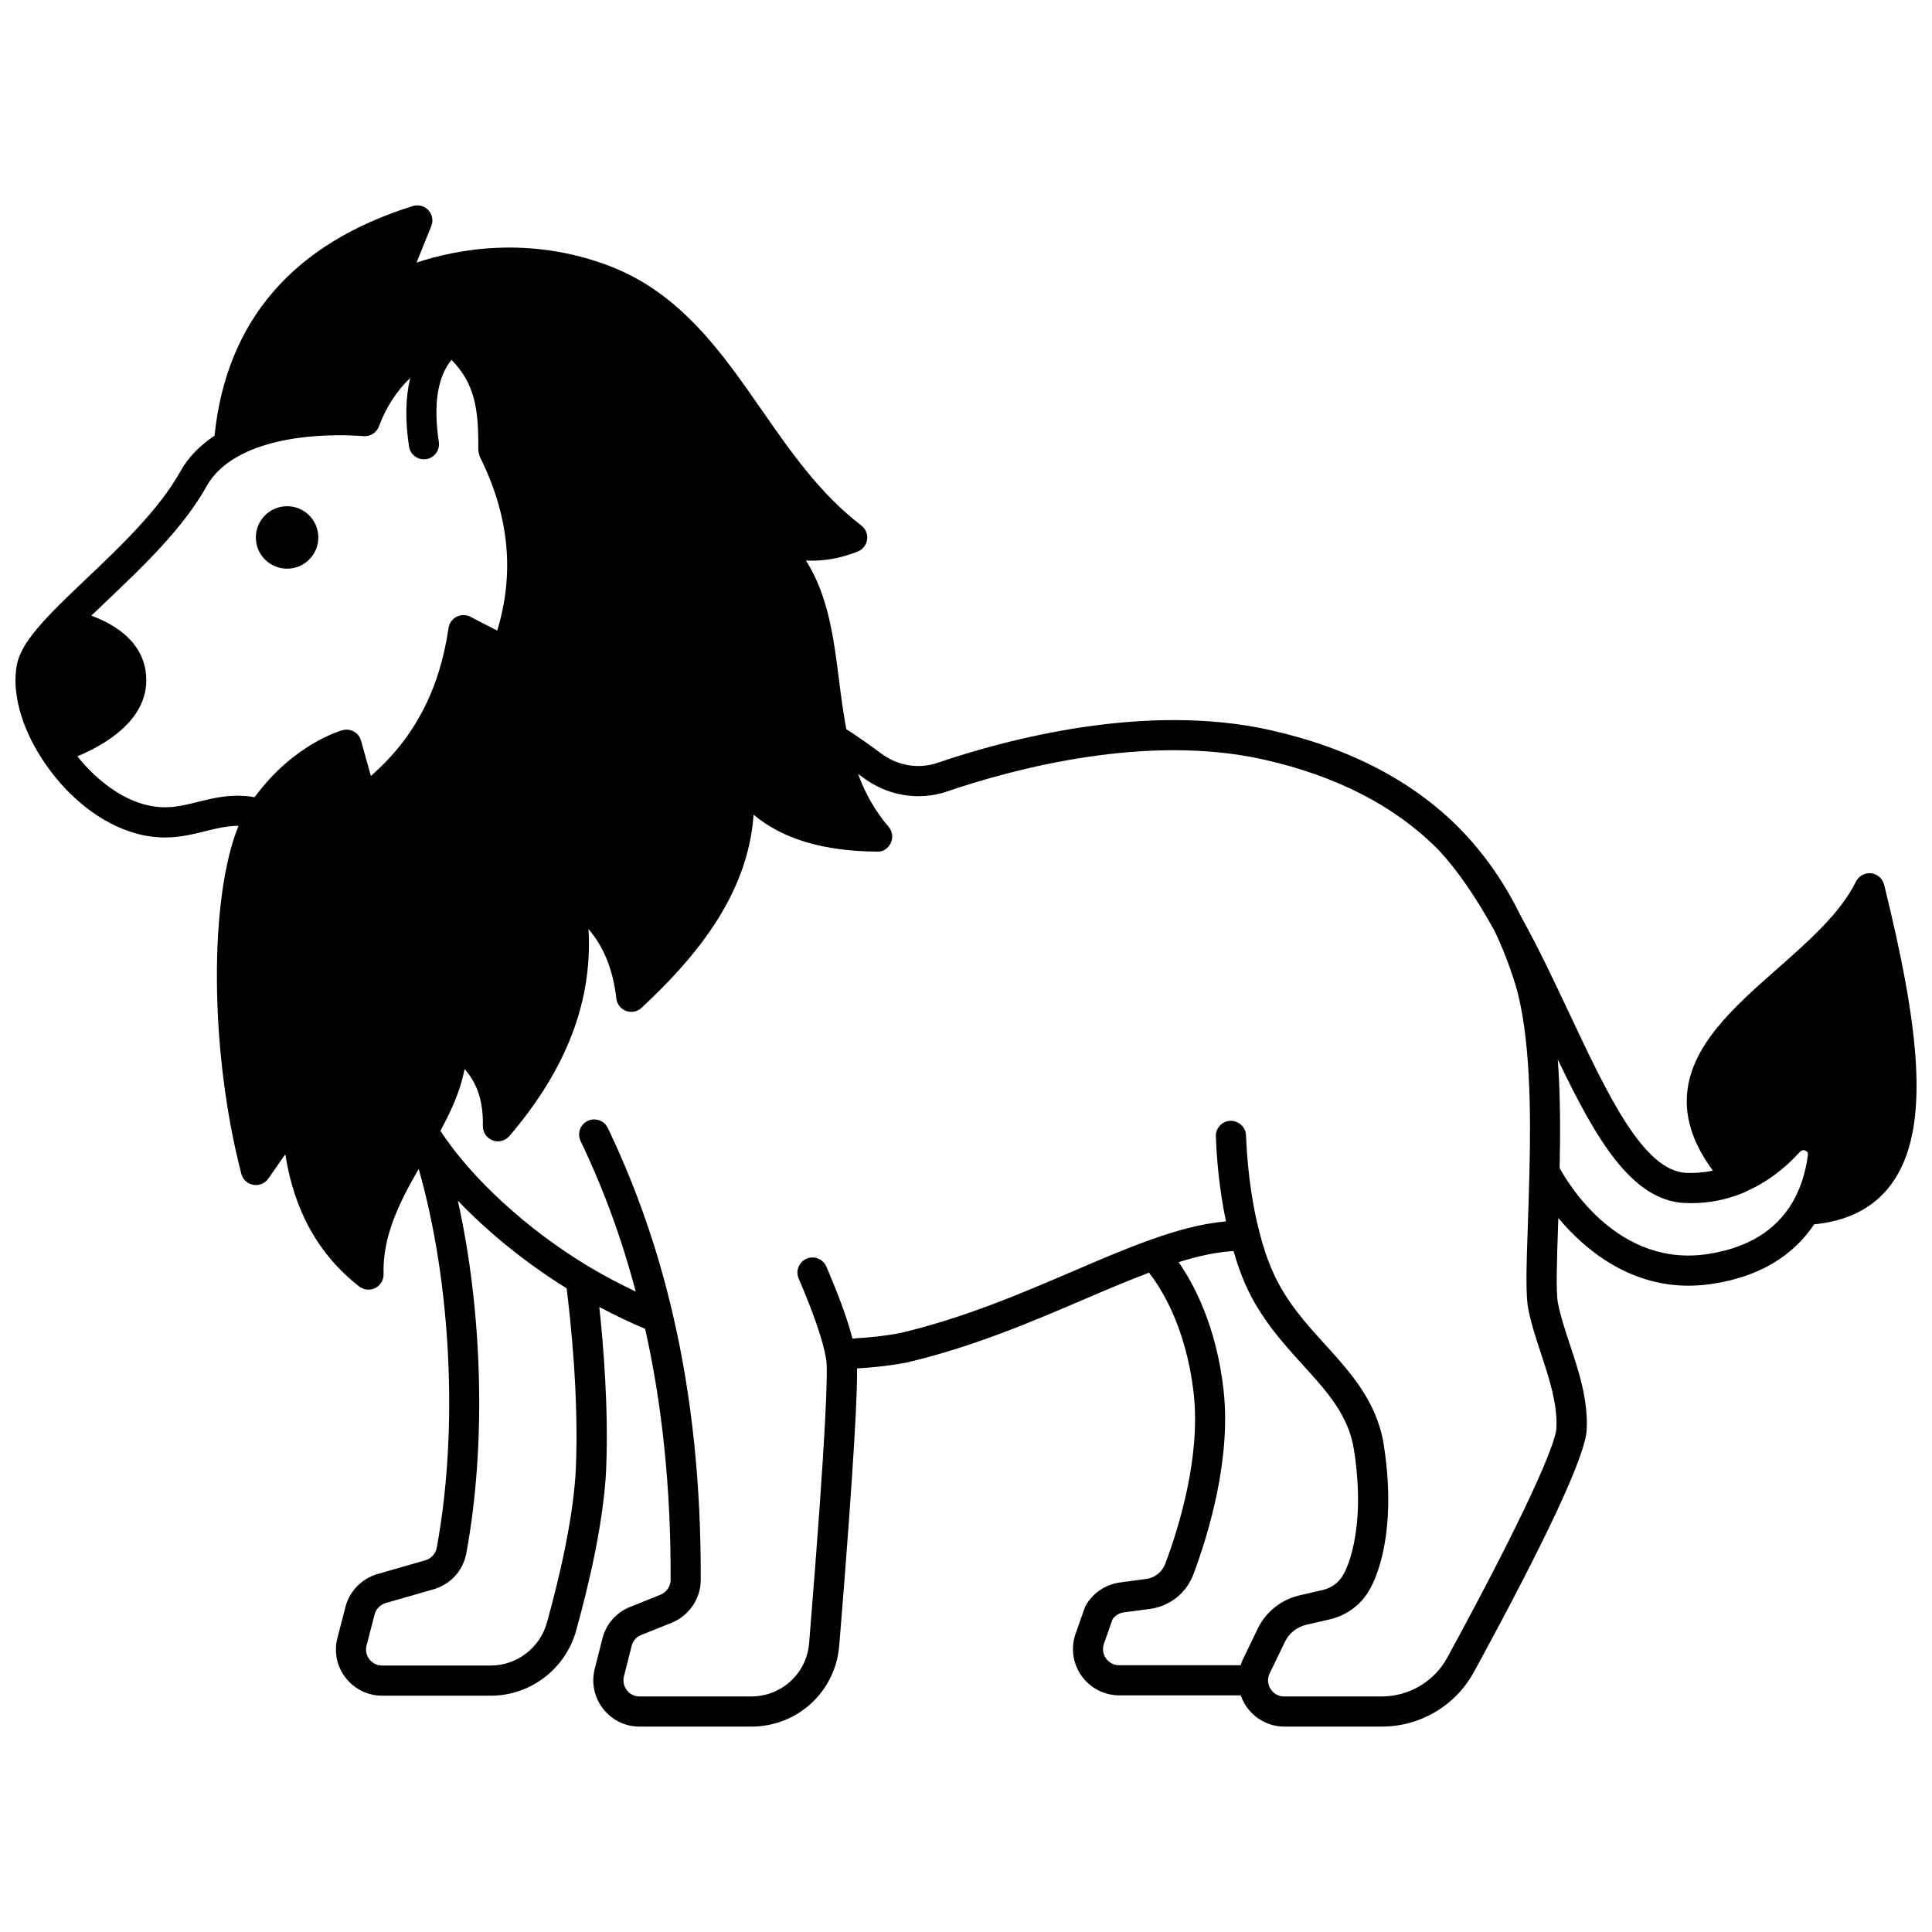 <?xml version="1.0" encoding="UTF-8"?>
<!-- Uploaded to: ICON Repo, www.iconrepo.com, Generator: ICON Repo Mixer Tools -->
<svg width="800px" height="800px" version="1.1" viewBox="144 144 512 512" xmlns="http://www.w3.org/2000/svg">
 <defs>
  <clipPath id="a">
   <path d="m148.09 198h503.81v404h-503.81z"/>
  </clipPath>
 </defs>
 <path d="m228.36 286.43c0 4.574-3.707 8.277-8.277 8.277-4.574 0-8.281-3.703-8.281-8.277 0-4.57 3.707-8.277 8.281-8.277 4.57 0 8.277 3.707 8.277 8.277"/>
 <g clip-path="url(#a)">
  <path d="m643.31 378.45c-0.402-1.633-1.785-2.84-3.453-3.019-1.672-0.176-3.277 0.707-4.019 2.215-4.074 8.316-12.613 15.84-20.871 23.117-11.406 10.051-23.191 20.438-23.922 33.781-0.355 6.5 1.938 12.98 6.894 19.688-2.309 0.48-4.668 0.703-7.07 0.598-11.328-0.527-20.801-20.648-30.832-41.953-4.066-8.637-8.27-17.566-12.93-25.953-0.023-0.043-0.047-0.09-0.07-0.133-0.008-0.016-0.016-0.027-0.023-0.039-4.195-8.641-9.547-16.355-15.918-22.922-0.004-0.004-0.012-0.004-0.016-0.012-0.008-0.012-0.02-0.023-0.027-0.031l-0.125-0.125c-12.5-12.715-29.488-21.543-50.5-26.223-32.852-7.289-69.289 2.356-88.086 8.754-4.992 1.688-10.57 0.723-14.945-2.606-2.941-2.215-6.012-4.332-9.113-6.344-0.801-4.277-1.387-8.641-1.918-12.891-1.395-11.086-2.824-22.445-8.789-31.809 5.742 0.281 10.168-1 13.707-2.375 1.348-0.523 2.309-1.734 2.512-3.168 0.199-1.43-0.387-2.863-1.535-3.742-10.875-8.277-18.77-19.637-26.402-30.621-10.562-15.195-21.484-30.91-40.254-38.113-21.316-8.148-40.43-4.5-51.215-0.938l3.91-9.664c0.582-1.43 0.285-3.07-0.766-4.211-1.051-1.137-2.668-1.57-4.129-1.109-31.754 9.918-49.406 30.406-52.555 60.863-3.906 2.594-6.977 5.746-9.047 9.465-5.66 10.148-15.902 19.883-24.945 28.469-3.363 3.195-6.539 6.211-9.27 9.055-5.703 5.914-8.434 10.047-9.133 13.812-1.297 7.047 1.02 15.914 6.348 24.324 0.027 0.047 0.062 0.094 0.094 0.137 0 0 0.004 0.004 0.004 0.004 5.957 9.391 14.406 16.508 23.211 19.539 3.539 1.227 6.699 1.668 9.582 1.668 4.043 0 7.547-0.871 10.793-1.684 3.008-0.75 5.75-1.418 8.719-1.391-7.773 19.059-7.738 59.426 0.742 92.199 0.391 1.512 1.629 2.656 3.164 2.93 1.547 0.281 3.09-0.363 3.988-1.645l4.516-6.457c2.297 14.945 8.855 26.699 19.582 35.039 0.715 0.555 1.582 0.84 2.457 0.84 0.621 0 1.238-0.145 1.812-0.434 1.379-0.703 2.231-2.141 2.184-3.688-0.309-10.121 4.297-19.172 9.305-27.875 8.598 30.059 10.586 69.199 4.766 100.48-0.305 1.539-1.484 2.816-3.019 3.246l-12.707 3.648c-4.152 1.23-7.391 4.57-8.453 8.715l-2.117 8.195c-0.961 3.695-0.172 7.547 2.164 10.562 2.34 3.023 5.875 4.758 9.707 4.758h28.793c10.449 0 19.73-7.055 22.57-17.164 3.305-11.859 7.367-28.941 7.981-42.977 0.656-15.785-0.715-32.602-1.82-42.871 4.031 2.144 8.09 4.078 12.148 5.785 4.574 20.371 6.863 42.727 6.75 66.547 0 1.699-1.082 3.277-2.688 3.926l-8.055 3.231c-3.641 1.43-6.383 4.566-7.328 8.375l-2.043 8.047c-0.934 3.703-0.121 7.555 2.227 10.57 2.34 3 5.859 4.723 9.648 4.723h29.59c12.289 0 22.32-9.23 23.34-21.469 4.25-52.109 4.793-67.961 4.715-73.449 4.481-0.277 8.922-0.746 13.297-1.598 17.707-4.195 33.312-10.898 47.086-16.805 5.965-2.562 11.598-4.926 16.992-6.969 3.148 4.008 9.859 14.387 11.844 32.043 1.867 16.797-3.938 35.512-7.555 45.141-0.84 2.172-2.793 3.699-5.113 3.996l-6.953 0.922c-3.719 0.527-7.059 2.766-8.93 5.984-0.129 0.215-0.23 0.445-0.316 0.68l-2.441 6.922c-1.312 3.738-0.723 7.906 1.574 11.145 2.297 3.242 6.035 5.176 9.996 5.176h32.195c1.668 4.801 6.191 8.277 11.551 8.277h25.832c10.203 0 19.566-5.551 24.426-14.484 19.488-35.754 29.543-57.348 29.875-64.176 0.391-7.965-2.078-15.426-4.469-22.648-1.281-3.863-2.492-7.516-3.152-10.953-0.562-3-0.281-11.141 0.043-20.57 0.02-0.625 0.043-1.309 0.062-1.945 6.797 8.094 18.352 17.934 34.52 17.934 2.113 0 4.301-0.168 6.57-0.531 12.047-1.887 20.992-7.207 26.711-15.734 8.922-0.863 15.773-4.356 20.332-10.477 11.074-14.887 7.297-42.555-1.789-79.531zm-446.78-21.957c-5.129 1.277-9.559 2.387-15.82 0.215-5.762-1.988-11.57-6.453-16.203-12.281 6.945-2.891 18.258-9.254 18.258-20.129 0-9.898-8.219-14.816-14.559-17.145 1.34-1.293 2.715-2.602 4.148-3.961 9.453-8.98 20.164-19.164 26.426-30.375 1.668-3.004 4.301-5.559 7.844-7.609 12.992-7.617 33.434-5.644 33.641-5.629 1.793 0.184 3.519-0.875 4.156-2.582 1.914-5.156 4.793-9.504 8.281-12.824-1.227 5.09-1.363 11.125-0.309 18.145 0.297 1.984 2.004 3.406 3.945 3.406 0.199 0 0.398-0.012 0.602-0.043 2.184-0.328 3.688-2.363 3.359-4.547-1.496-9.961-0.344-17.242 3.356-21.781 6.109 6.297 7.227 12.848 7.09 23.848 0 0.051 0.023 0.094 0.027 0.145 0.004 0.266 0.09 0.516 0.148 0.781s0.098 0.527 0.207 0.77c0.02 0.043 0.016 0.098 0.035 0.141 7.754 15.578 9.277 30.703 4.606 46.082l-7.109-3.668c-1.148-0.594-2.512-0.594-3.668 0-1.152 0.594-1.938 1.703-2.129 2.984-2.359 16.348-9.105 29.227-20.57 39.195l-2.613-9.348c-0.586-2.117-2.769-3.352-4.894-2.781-0.547 0.148-12.961 3.664-23.312 17.77-5.84-1.035-10.645 0.152-14.941 1.223zm100.09 176.41c-0.578 13.266-4.504 29.711-7.695 41.16-1.871 6.664-7.984 11.32-14.863 11.32h-28.793c-1.332 0-2.566-0.605-3.379-1.656-0.809-1.043-1.078-2.379-0.746-3.668l2.121-8.203c0.371-1.441 1.516-2.602 2.949-3.031l12.664-3.637c4.453-1.262 7.777-4.863 8.676-9.434 5.367-28.852 4.34-64.16-2.227-93.578 8.105 8.492 18.176 16.633 28.836 23.234 1 7.945 3.246 28.539 2.457 47.492zm140.48 50.59c-0.812-1.145-1.012-2.555-0.555-3.863l2.293-6.504c0.676-0.98 1.762-1.652 2.938-1.82l6.894-0.914c5.223-0.66 9.648-4.125 11.562-9.082 3.883-10.332 10.086-30.422 8.031-48.879-1.91-17.035-7.879-28.156-11.914-33.945 5.586-1.75 10.285-2.703 14.555-2.934 0.914 3.144 1.938 6.164 3.16 8.879 3.941 8.891 9.922 15.477 15.195 21.285 6.492 7.152 12.102 13.328 13.543 22.422 3.508 22.359-2.551 32.727-2.731 33.035-1.145 2.125-3.16 3.652-5.535 4.199l-6.07 1.398c-4.918 1.125-8.98 4.348-11.148 8.836l-4.016 8.309c-0.223 0.445-0.34 0.922-0.5 1.387h-32.23c-1.391-0.004-2.66-0.66-3.473-1.809zm119.36-60.969c-0.199 4.09-7.898 22.203-28.906 60.746-3.457 6.359-10.129 10.309-17.402 10.309h-25.832c-2.644 0-4.277-2.223-4.277-4.277 0-0.664 0.133-1.238 0.441-1.859l4.043-8.363c1.105-2.293 3.191-3.934 5.734-4.516l6.078-1.398c4.617-1.062 8.551-4.051 10.641-7.961 0.32-0.504 7.754-12.645 3.731-38.309-1.816-11.457-8.781-19.129-15.52-26.555-5.106-5.621-10.387-11.441-13.816-19.168-1.438-3.195-2.648-6.773-3.617-10.691-2.633-10.035-3.352-20.355-3.551-25.609-0.082-2.207-1.961-3.879-4.148-3.848-2.207 0.082-3.926 1.938-3.848 4.148 0.215 5.754 0.883 13.973 2.684 22.512-5.934 0.52-12.52 2.148-20.594 5.086-6.344 2.285-12.965 5.121-19.969 8.133-13.473 5.781-28.742 12.332-45.617 16.336-4.148 0.809-8.461 1.25-12.801 1.488-1.559-6.039-4.5-13.449-6.918-19.059-0.875-2.027-3.227-2.969-5.254-2.086-2.027 0.875-2.965 3.227-2.086 5.254 3.875 8.988 6.418 16.359 7.176 20.809 0.059 0.332 0.129 0.668 0.164 1.016 0.332 2.91 0.184 16.496-4.57 74.789-0.672 8.055-7.277 14.129-15.371 14.129h-29.59c-1.312 0-2.527-0.602-3.34-1.645-0.824-1.055-1.105-2.402-0.781-3.691l2.043-8.055c0.332-1.32 1.262-2.398 2.527-2.894l8.082-3.242c4.606-1.855 7.703-6.414 7.703-11.328 0.117-25.188-2.367-48.855-7.379-70.336-3.977-17.242-9.777-33.883-17.246-49.457-0.961-1.992-3.34-2.832-5.336-1.875-1.992 0.957-2.832 3.344-1.875 5.336 6.156 12.836 10.926 25.988 14.625 39.895-4.199-1.992-8.391-4.203-12.516-6.664-16.23-9.742-31.016-23.34-39.266-35.938 2.691-4.965 5.285-10.43 6.406-16.379 3.418 3.812 4.984 8.734 4.848 15.074-0.035 1.688 0.996 3.219 2.574 3.824 1.578 0.598 3.363 0.148 4.461-1.141 15.168-17.762 22.078-35.801 20.957-54.852 4.082 4.719 6.516 10.809 7.379 18.398 0.172 1.5 1.172 2.777 2.59 3.301 1.414 0.52 3.008 0.199 4.109-0.832 13.422-12.551 28.141-29.266 29.684-51.176 7.699 6.461 18.508 9.68 32.695 9.785 1.637 0.141 3-0.891 3.66-2.316 0.66-1.418 0.43-3.098-0.594-4.285-3.473-4.043-6.09-8.551-8.078-13.98 0.387 0.289 0.797 0.562 1.184 0.852 6.477 4.926 14.828 6.356 22.344 3.805 18.008-6.125 52.836-15.383 83.773-8.52 19.496 4.348 35.156 12.438 46.566 24.055 0.008 0.008 0.02 0.012 0.031 0.02 0.004 0.004 0.004 0.012 0.012 0.016 4.902 5.281 9.715 12.238 14.703 21.25 2.043 4.234 3.816 8.742 5.406 13.781 4.273 13.582 4.269 35.113 3.898 50.137-0.109 4.918-0.273 9.645-0.418 13.977-0.367 10.711-0.637 18.449 0.094 22.332 0.762 3.973 2.113 8.043 3.414 11.98 2.141 6.516 4.375 13.258 4.055 19.734zm40.316-46.223c-23.715 3.789-37.07-18.383-39.461-22.762 0.207-9 0.223-19.102-0.484-28.77 9.973 20.773 19.43 37.379 33.676 38.043 0.559 0.023 1.121 0.035 1.676 0.035 4.863 0 9.609-0.961 14.133-2.867 0.082-0.035 0.137-0.109 0.215-0.148 5.254-2.262 10.121-5.805 14.457-10.559 0.582-0.629 1.191-0.48 1.508-0.336 0.73 0.344 0.648 0.977 0.617 1.191-0.621 4.711-1.996 8.918-4.082 12.496-4.359 7.449-11.844 12.047-22.254 13.676z"/>
 </g>
</svg>